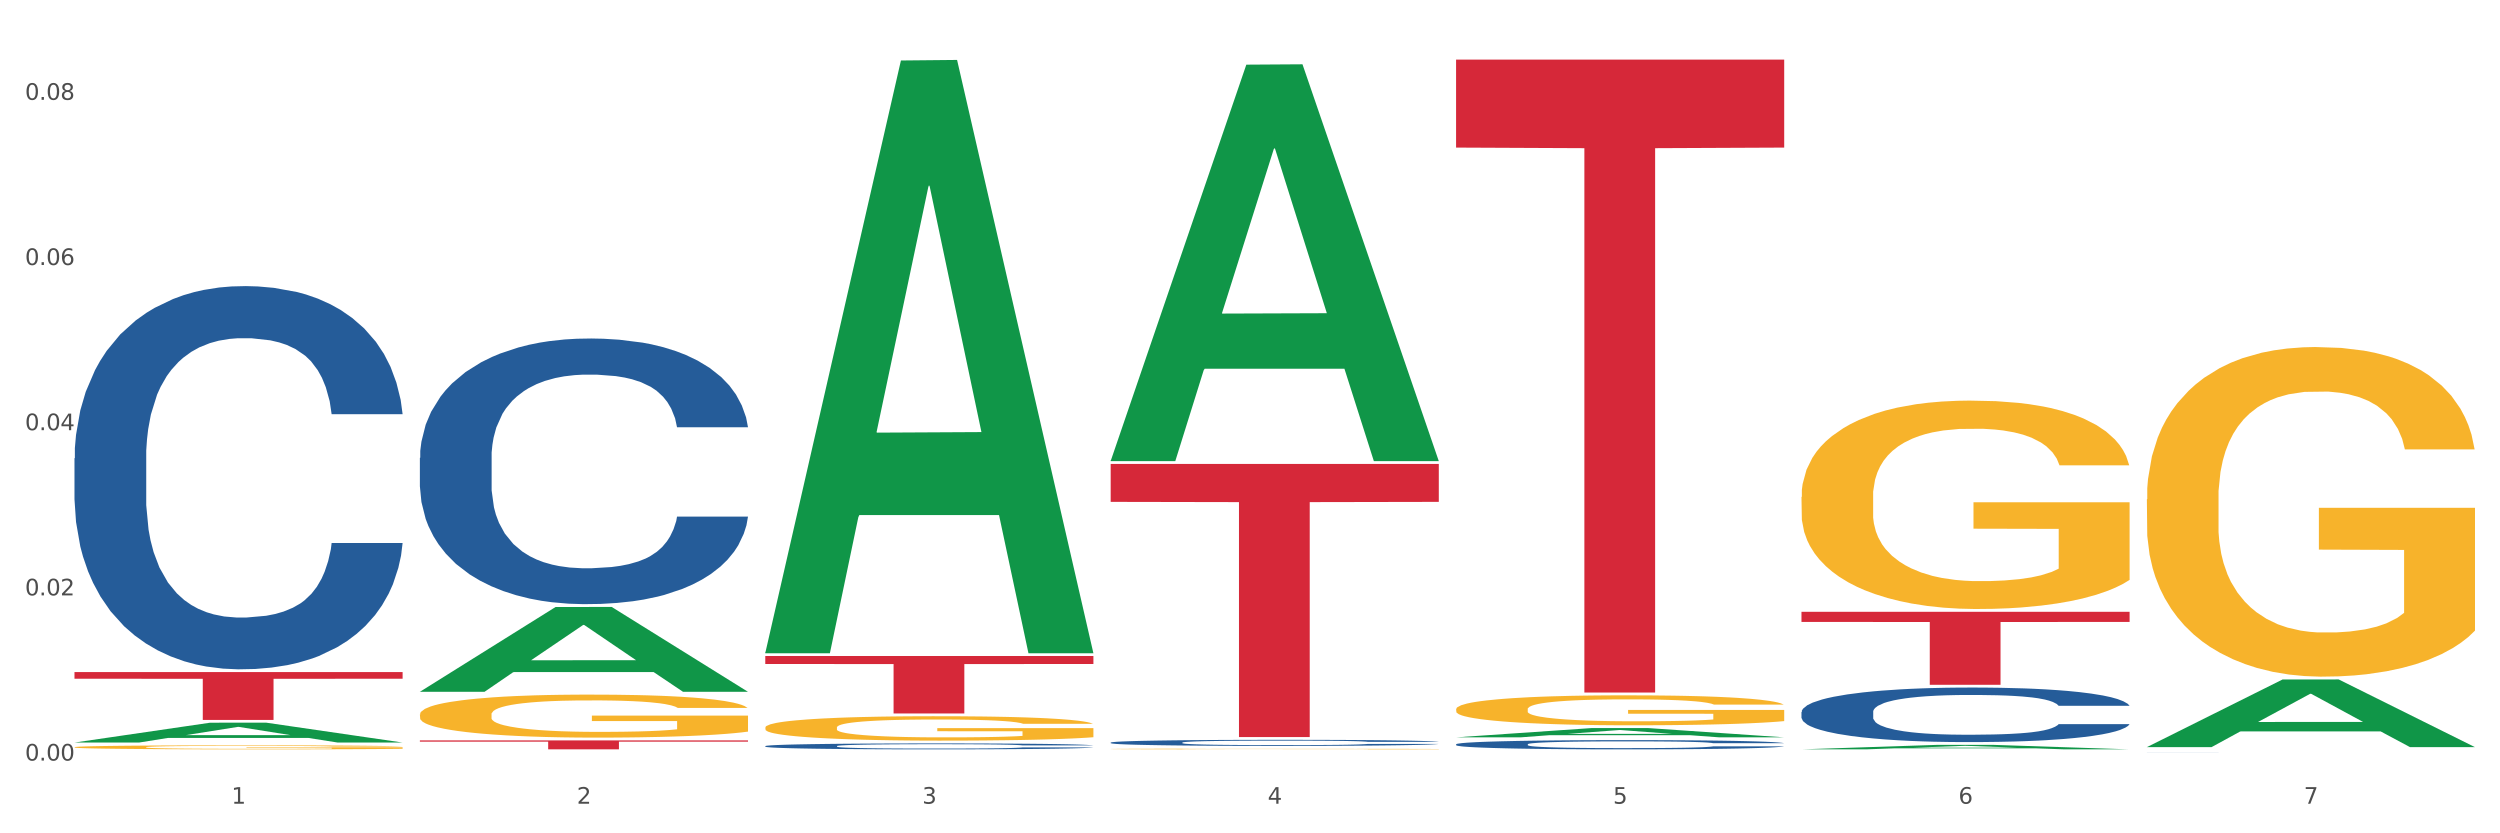 <?xml version="1.0" encoding="utf-8" standalone="no"?>
<!DOCTYPE svg PUBLIC "-//W3C//DTD SVG 1.1//EN"
  "http://www.w3.org/Graphics/SVG/1.1/DTD/svg11.dtd">
<svg xmlns:xlink="http://www.w3.org/1999/xlink" width="1080pt" height="360pt" viewBox="0 0 1080 360" xmlns="http://www.w3.org/2000/svg" version="1.1">
 <rect x="0" y="0" width="1080" height="360" fill="#333333" stroke="none"/>
 <defs>
  <style type="text/css">*{stroke-linejoin: round; stroke-linecap: butt}</style>
 </defs>
 <g id="figure_1">
  <g id="patch_1">
   <path d="M 0 360 
L 1080 360 
L 1080 0 
L 0 0 
z
" style="fill: #ffffff; stroke: #ffffff; stroke-linejoin: miter"/>
  </g>
  <g id="axes_1">
   <g id="matplotlib.axis_1">
    <g id="xtick_1">
     <g id="text_1">
      <!-- 1 -->
      <g style="fill: #4d4d4d" transform="translate(99.997 347.204) scale(0.096 -0.096)">
       <defs>
        <path id="DejaVuSans-31" d="M 794 531 
L 1825 531 
L 1825 4091 
L 703 3866 
L 703 4441 
L 1819 4666 
L 2450 4666 
L 2450 531 
L 3481 531 
L 3481 0 
L 794 0 
L 794 531 
z
" transform="scale(0.016)"/>
       </defs>
       <use xlink:href="#DejaVuSans-31"/>
      </g>
     </g>
    </g>
    <g id="xtick_2">
     <g id="text_2">
      <!-- 2 -->
      <g style="fill: #4d4d4d" transform="translate(249.209 347.204) scale(0.096 -0.096)">
       <defs>
        <path id="DejaVuSans-32" d="M 1228 531 
L 3431 531 
L 3431 0 
L 469 0 
L 469 531 
Q 828 903 1448 1529 
Q 2069 2156 2228 2338 
Q 2531 2678 2651 2914 
Q 2772 3150 2772 3378 
Q 2772 3750 2511 3984 
Q 2250 4219 1831 4219 
Q 1534 4219 1204 4116 
Q 875 4013 500 3803 
L 500 4441 
Q 881 4594 1212 4672 
Q 1544 4750 1819 4750 
Q 2544 4750 2975 4387 
Q 3406 4025 3406 3419 
Q 3406 3131 3298 2873 
Q 3191 2616 2906 2266 
Q 2828 2175 2409 1742 
Q 1991 1309 1228 531 
z
" transform="scale(0.016)"/>
       </defs>
       <use xlink:href="#DejaVuSans-32"/>
      </g>
     </g>
    </g>
    <g id="xtick_3">
     <g id="text_3">
      <!-- 3 -->
      <g style="fill: #4d4d4d" transform="translate(398.421 347.204) scale(0.096 -0.096)">
       <defs>
        <path id="DejaVuSans-33" d="M 2597 2516 
Q 3050 2419 3304 2112 
Q 3559 1806 3559 1356 
Q 3559 666 3084 287 
Q 2609 -91 1734 -91 
Q 1441 -91 1130 -33 
Q 819 25 488 141 
L 488 750 
Q 750 597 1062 519 
Q 1375 441 1716 441 
Q 2309 441 2620 675 
Q 2931 909 2931 1356 
Q 2931 1769 2642 2001 
Q 2353 2234 1838 2234 
L 1294 2234 
L 1294 2753 
L 1863 2753 
Q 2328 2753 2575 2939 
Q 2822 3125 2822 3475 
Q 2822 3834 2567 4026 
Q 2313 4219 1838 4219 
Q 1578 4219 1281 4162 
Q 984 4106 628 3988 
L 628 4550 
Q 988 4650 1302 4700 
Q 1616 4750 1894 4750 
Q 2613 4750 3031 4423 
Q 3450 4097 3450 3541 
Q 3450 3153 3228 2886 
Q 3006 2619 2597 2516 
z
" transform="scale(0.016)"/>
       </defs>
       <use xlink:href="#DejaVuSans-33"/>
      </g>
     </g>
    </g>
    <g id="xtick_4">
     <g id="text_4">
      <!-- 4 -->
      <g style="fill: #4d4d4d" transform="translate(547.634 347.204) scale(0.096 -0.096)">
       <defs>
        <path id="DejaVuSans-34" d="M 2419 4116 
L 825 1625 
L 2419 1625 
L 2419 4116 
z
M 2253 4666 
L 3047 4666 
L 3047 1625 
L 3713 1625 
L 3713 1100 
L 3047 1100 
L 3047 0 
L 2419 0 
L 2419 1100 
L 313 1100 
L 313 1709 
L 2253 4666 
z
" transform="scale(0.016)"/>
       </defs>
       <use xlink:href="#DejaVuSans-34"/>
      </g>
     </g>
    </g>
    <g id="xtick_5">
     <g id="text_5">
      <!-- 5 -->
      <g style="fill: #4d4d4d" transform="translate(696.846 347.204) scale(0.096 -0.096)">
       <defs>
        <path id="DejaVuSans-35" d="M 691 4666 
L 3169 4666 
L 3169 4134 
L 1269 4134 
L 1269 2991 
Q 1406 3038 1543 3061 
Q 1681 3084 1819 3084 
Q 2600 3084 3056 2656 
Q 3513 2228 3513 1497 
Q 3513 744 3044 326 
Q 2575 -91 1722 -91 
Q 1428 -91 1123 -41 
Q 819 9 494 109 
L 494 744 
Q 775 591 1075 516 
Q 1375 441 1709 441 
Q 2250 441 2565 725 
Q 2881 1009 2881 1497 
Q 2881 1984 2565 2268 
Q 2250 2553 1709 2553 
Q 1456 2553 1204 2497 
Q 953 2441 691 2322 
L 691 4666 
z
" transform="scale(0.016)"/>
       </defs>
       <use xlink:href="#DejaVuSans-35"/>
      </g>
     </g>
    </g>
    <g id="xtick_6">
     <g id="text_6">
      <!-- 6 -->
      <g style="fill: #4d4d4d" transform="translate(846.058 347.204) scale(0.096 -0.096)">
       <defs>
        <path id="DejaVuSans-36" d="M 2113 2584 
Q 1688 2584 1439 2293 
Q 1191 2003 1191 1497 
Q 1191 994 1439 701 
Q 1688 409 2113 409 
Q 2538 409 2786 701 
Q 3034 994 3034 1497 
Q 3034 2003 2786 2293 
Q 2538 2584 2113 2584 
z
M 3366 4563 
L 3366 3988 
Q 3128 4100 2886 4159 
Q 2644 4219 2406 4219 
Q 1781 4219 1451 3797 
Q 1122 3375 1075 2522 
Q 1259 2794 1537 2939 
Q 1816 3084 2150 3084 
Q 2853 3084 3261 2657 
Q 3669 2231 3669 1497 
Q 3669 778 3244 343 
Q 2819 -91 2113 -91 
Q 1303 -91 875 529 
Q 447 1150 447 2328 
Q 447 3434 972 4092 
Q 1497 4750 2381 4750 
Q 2619 4750 2861 4703 
Q 3103 4656 3366 4563 
z
" transform="scale(0.016)"/>
       </defs>
       <use xlink:href="#DejaVuSans-36"/>
      </g>
     </g>
    </g>
    <g id="xtick_7">
     <g id="text_7">
      <!-- 7 -->
      <g style="fill: #4d4d4d" transform="translate(995.27 347.204) scale(0.096 -0.096)">
       <defs>
        <path id="DejaVuSans-37" d="M 525 4666 
L 3525 4666 
L 3525 4397 
L 1831 0 
L 1172 0 
L 2766 4134 
L 525 4134 
L 525 4666 
z
" transform="scale(0.016)"/>
       </defs>
       <use xlink:href="#DejaVuSans-37"/>
      </g>
     </g>
    </g>
    <g id="xtick_8"/>
    <g id="xtick_9"/>
    <g id="xtick_10"/>
    <g id="xtick_11"/>
    <g id="xtick_12"/>
    <g id="xtick_13"/>
   </g>
   <g id="matplotlib.axis_2">
    <g id="ytick_1">
     <g id="text_8">
      <!-- 0.00 -->
      <g style="fill: #4d4d4d" transform="translate(10.8 328.567) scale(0.096 -0.096)">
       <defs>
        <path id="DejaVuSans-30" d="M 2034 4250 
Q 1547 4250 1301 3770 
Q 1056 3291 1056 2328 
Q 1056 1369 1301 889 
Q 1547 409 2034 409 
Q 2525 409 2770 889 
Q 3016 1369 3016 2328 
Q 3016 3291 2770 3770 
Q 2525 4250 2034 4250 
z
M 2034 4750 
Q 2819 4750 3233 4129 
Q 3647 3509 3647 2328 
Q 3647 1150 3233 529 
Q 2819 -91 2034 -91 
Q 1250 -91 836 529 
Q 422 1150 422 2328 
Q 422 3509 836 4129 
Q 1250 4750 2034 4750 
z
" transform="scale(0.016)"/>
        <path id="DejaVuSans-2e" d="M 684 794 
L 1344 794 
L 1344 0 
L 684 0 
L 684 794 
z
" transform="scale(0.016)"/>
       </defs>
       <use xlink:href="#DejaVuSans-30"/>
       <use xlink:href="#DejaVuSans-2e" transform="translate(63.623 0)"/>
       <use xlink:href="#DejaVuSans-30" transform="translate(95.41 0)"/>
       <use xlink:href="#DejaVuSans-30" transform="translate(159.033 0)"/>
      </g>
     </g>
    </g>
    <g id="ytick_2">
     <g id="text_9">
      <!-- 0.02 -->
      <g style="fill: #4d4d4d" transform="translate(10.8 257.206) scale(0.096 -0.096)">
       <use xlink:href="#DejaVuSans-30"/>
       <use xlink:href="#DejaVuSans-2e" transform="translate(63.623 0)"/>
       <use xlink:href="#DejaVuSans-30" transform="translate(95.41 0)"/>
       <use xlink:href="#DejaVuSans-32" transform="translate(159.033 0)"/>
      </g>
     </g>
    </g>
    <g id="ytick_3">
     <g id="text_10">
      <!-- 0.04 -->
      <g style="fill: #4d4d4d" transform="translate(10.8 185.845) scale(0.096 -0.096)">
       <use xlink:href="#DejaVuSans-30"/>
       <use xlink:href="#DejaVuSans-2e" transform="translate(63.623 0)"/>
       <use xlink:href="#DejaVuSans-30" transform="translate(95.41 0)"/>
       <use xlink:href="#DejaVuSans-34" transform="translate(159.033 0)"/>
      </g>
     </g>
    </g>
    <g id="ytick_4">
     <g id="text_11">
      <!-- 0.06 -->
      <g style="fill: #4d4d4d" transform="translate(10.8 114.484) scale(0.096 -0.096)">
       <use xlink:href="#DejaVuSans-30"/>
       <use xlink:href="#DejaVuSans-2e" transform="translate(63.623 0)"/>
       <use xlink:href="#DejaVuSans-30" transform="translate(95.41 0)"/>
       <use xlink:href="#DejaVuSans-36" transform="translate(159.033 0)"/>
      </g>
     </g>
    </g>
    <g id="ytick_5">
     <g id="text_12">
      <!-- 0.08 -->
      <g style="fill: #4d4d4d" transform="translate(10.8 43.123) scale(0.096 -0.096)">
       <defs>
        <path id="DejaVuSans-38" d="M 2034 2216 
Q 1584 2216 1326 1975 
Q 1069 1734 1069 1313 
Q 1069 891 1326 650 
Q 1584 409 2034 409 
Q 2484 409 2743 651 
Q 3003 894 3003 1313 
Q 3003 1734 2745 1975 
Q 2488 2216 2034 2216 
z
M 1403 2484 
Q 997 2584 770 2862 
Q 544 3141 544 3541 
Q 544 4100 942 4425 
Q 1341 4750 2034 4750 
Q 2731 4750 3128 4425 
Q 3525 4100 3525 3541 
Q 3525 3141 3298 2862 
Q 3072 2584 2669 2484 
Q 3125 2378 3379 2068 
Q 3634 1759 3634 1313 
Q 3634 634 3220 271 
Q 2806 -91 2034 -91 
Q 1263 -91 848 271 
Q 434 634 434 1313 
Q 434 1759 690 2068 
Q 947 2378 1403 2484 
z
M 1172 3481 
Q 1172 3119 1398 2916 
Q 1625 2713 2034 2713 
Q 2441 2713 2670 2916 
Q 2900 3119 2900 3481 
Q 2900 3844 2670 4047 
Q 2441 4250 2034 4250 
Q 1625 4250 1398 4047 
Q 1172 3844 1172 3481 
z
" transform="scale(0.016)"/>
       </defs>
       <use xlink:href="#DejaVuSans-30"/>
       <use xlink:href="#DejaVuSans-2e" transform="translate(63.623 0)"/>
       <use xlink:href="#DejaVuSans-30" transform="translate(95.41 0)"/>
       <use xlink:href="#DejaVuSans-38" transform="translate(159.033 0)"/>
      </g>
     </g>
    </g>
    <g id="ytick_6"/>
    <g id="ytick_7"/>
    <g id="ytick_8"/>
    <g id="ytick_9"/>
   </g>
   <g id="PolyCollection_1">
    <path d="M 32.175 320.765 
L 32.321 320.757 
L 90.775 312.208 
L 115.034 312.2 
L 173.927 320.781 
L 145.869 320.781 
L 133.155 318.783 
L 72.801 318.783 
L 72.362 318.815 
L 60.087 320.781 
L 32.175 320.781 
L 32.175 320.765 
L 80.4 317.59 
L 125.556 317.582 
L 103.197 314.029 
L 102.905 314.013 
L 102.612 314.037 
L 80.254 317.582 
L 80.4 317.59 
L 32.175 320.765 
z
" clip-path="url(#pc8ba997119)" style="fill: #109648"/>
    <path d="M 479.812 323.565 
L 479.979 323.565 
L 479.979 323.555 
L 480.314 323.547 
L 481.987 323.527 
L 484.498 323.51 
L 486.339 323.501 
L 488.18 323.494 
L 490.355 323.487 
L 493.033 323.479 
L 497.886 323.468 
L 500.899 323.463 
L 504.581 323.457 
L 511.275 323.448 
L 516.128 323.443 
L 521.149 323.439 
L 529.349 323.434 
L 534.705 323.432 
L 540.395 323.431 
L 547.257 323.43 
L 552.445 323.429 
L 563.825 323.43 
L 573.532 323.433 
L 578.218 323.434 
L 584.243 323.438 
L 587.422 323.44 
L 592.61 323.444 
L 597.966 323.45 
L 601.648 323.455 
L 607.171 323.464 
L 611.355 323.473 
L 615.204 323.484 
L 617.212 323.492 
L 618.718 323.499 
L 620.057 323.507 
L 621.396 323.521 
L 591.272 323.521 
L 590.1 323.511 
L 588.259 323.502 
L 585.581 323.494 
L 583.238 323.488 
L 579.222 323.482 
L 575.54 323.477 
L 571.691 323.474 
L 567.005 323.472 
L 563.323 323.47 
L 558.135 323.469 
L 547.926 323.469 
L 541.064 323.472 
L 536.378 323.474 
L 533.366 323.477 
L 530.688 323.479 
L 527.676 323.483 
L 524.161 323.489 
L 521.651 323.494 
L 519.141 323.5 
L 517.132 323.507 
L 515.291 323.514 
L 513.785 323.522 
L 512.614 323.531 
L 511.61 323.541 
L 510.773 323.558 
L 510.773 323.594 
L 511.108 323.603 
L 511.944 323.614 
L 512.948 323.622 
L 514.622 323.632 
L 516.128 323.639 
L 518.973 323.648 
L 522.153 323.657 
L 524.663 323.662 
L 527.174 323.666 
L 531.525 323.672 
L 536.378 323.677 
L 540.562 323.68 
L 546.253 323.682 
L 550.102 323.683 
L 553.449 323.684 
L 561.649 323.684 
L 567.507 323.683 
L 574.034 323.681 
L 579.055 323.679 
L 583.238 323.676 
L 587.924 323.671 
L 590.937 323.666 
L 590.937 323.61 
L 554.118 323.61 
L 554.118 323.573 
L 621.563 323.573 
L 621.563 323.682 
L 618.718 323.688 
L 615.538 323.693 
L 612.191 323.698 
L 607.171 323.703 
L 601.146 323.709 
L 595.79 323.712 
L 590.1 323.716 
L 583.406 323.719 
L 574.703 323.721 
L 569.348 323.722 
L 562.654 323.723 
L 554.788 323.723 
L 547.926 323.723 
L 541.232 323.722 
L 534.203 323.719 
L 527.341 323.716 
L 522.153 323.712 
L 516.965 323.708 
L 511.442 323.702 
L 507.091 323.697 
L 503.744 323.692 
L 500.062 323.686 
L 496.045 323.678 
L 493.033 323.67 
L 490.355 323.663 
L 487.51 323.653 
L 485.502 323.645 
L 483.494 323.635 
L 482.322 323.627 
L 480.983 323.615 
L 479.979 323.598 
L 479.812 323.565 
z
" clip-path="url(#pc8ba997119)" style="fill: #f7b32b"/>
    <path d="M 629.024 306.363 
L 629.191 306.351 
L 629.191 305.925 
L 629.526 305.559 
L 631.2 304.673 
L 633.71 303.94 
L 635.551 303.55 
L 637.392 303.231 
L 639.567 302.911 
L 642.245 302.58 
L 647.099 302.096 
L 650.111 301.848 
L 653.793 301.588 
L 660.487 301.209 
L 665.34 300.997 
L 670.361 300.819 
L 678.562 300.607 
L 683.917 300.512 
L 689.607 300.441 
L 696.469 300.394 
L 701.657 300.382 
L 713.037 300.417 
L 722.744 300.524 
L 727.43 300.607 
L 733.455 300.748 
L 736.635 300.843 
L 741.823 301.032 
L 747.178 301.28 
L 750.86 301.493 
L 756.383 301.895 
L 760.567 302.297 
L 764.416 302.793 
L 766.424 303.136 
L 767.93 303.455 
L 769.269 303.822 
L 770.608 304.401 
L 740.484 304.401 
L 739.312 303.987 
L 737.471 303.597 
L 734.794 303.219 
L 732.451 302.982 
L 728.434 302.687 
L 724.752 302.498 
L 720.903 302.356 
L 716.217 302.238 
L 712.535 302.179 
L 707.347 302.131 
L 697.138 302.143 
L 690.277 302.238 
L 685.591 302.356 
L 682.578 302.462 
L 679.901 302.58 
L 676.888 302.746 
L 673.374 302.994 
L 670.863 303.219 
L 668.353 303.502 
L 666.345 303.786 
L 664.504 304.117 
L 662.997 304.472 
L 661.826 304.838 
L 660.822 305.287 
L 659.985 306.032 
L 659.985 307.651 
L 660.32 308.017 
L 661.157 308.502 
L 662.161 308.869 
L 663.834 309.306 
L 665.34 309.601 
L 668.186 310.027 
L 671.365 310.381 
L 673.876 310.606 
L 676.386 310.795 
L 680.737 311.055 
L 685.591 311.268 
L 689.775 311.398 
L 695.465 311.516 
L 699.314 311.563 
L 702.661 311.587 
L 710.862 311.587 
L 716.719 311.552 
L 723.246 311.469 
L 728.267 311.362 
L 732.451 311.232 
L 737.137 311.02 
L 740.149 310.819 
L 740.149 308.348 
L 703.331 308.337 
L 703.331 306.694 
L 770.776 306.694 
L 770.776 311.516 
L 767.93 311.764 
L 764.751 311.989 
L 761.404 312.19 
L 756.383 312.438 
L 750.358 312.674 
L 745.003 312.84 
L 739.312 312.982 
L 732.618 313.112 
L 723.915 313.23 
L 718.56 313.277 
L 711.866 313.313 
L 704 313.325 
L 697.138 313.301 
L 690.444 313.242 
L 683.415 313.135 
L 676.553 312.982 
L 671.365 312.828 
L 666.177 312.639 
L 660.654 312.391 
L 656.303 312.154 
L 652.956 311.942 
L 649.274 311.67 
L 645.258 311.315 
L 642.245 310.996 
L 639.567 310.665 
L 636.722 310.24 
L 634.714 309.873 
L 632.706 309.412 
L 631.534 309.069 
L 630.195 308.538 
L 629.191 307.793 
L 629.024 306.363 
z
" clip-path="url(#pc8ba997119)" style="fill: #f7b32b"/>
    <path d="M 778.236 264.291 
L 919.988 264.291 
L 919.988 268.673 
L 864.228 268.703 
L 864.228 295.824 
L 833.66 295.824 
L 833.66 268.703 
L 778.236 268.673 
L 778.236 264.321 
L 778.236 264.291 
z
" clip-path="url(#pc8ba997119)" style="fill: #d62839"/>
    <path d="M 629.024 25.759 
L 770.776 25.759 
L 770.776 63.757 
L 715.015 64.013 
L 715.015 299.185 
L 684.448 299.185 
L 684.448 64.013 
L 629.024 63.757 
L 629.024 26.016 
L 629.024 25.759 
z
" clip-path="url(#pc8ba997119)" style="fill: #d62839"/>
    <path d="M 479.812 200.408 
L 621.563 200.408 
L 621.563 216.806 
L 565.803 216.916 
L 565.803 318.403 
L 535.236 318.403 
L 535.236 216.916 
L 479.812 216.806 
L 479.812 200.519 
L 479.812 200.408 
z
" clip-path="url(#pc8ba997119)" style="fill: #d62839"/>
    <path d="M 330.599 283.402 
L 472.351 283.402 
L 472.351 286.85 
L 416.591 286.873 
L 416.591 308.214 
L 386.024 308.214 
L 386.024 286.873 
L 330.599 286.85 
L 330.599 283.425 
L 330.599 283.402 
z
" clip-path="url(#pc8ba997119)" style="fill: #d62839"/>
    <path d="M 181.387 319.849 
L 323.139 319.849 
L 323.139 320.387 
L 267.379 320.391 
L 267.379 323.723 
L 236.811 323.723 
L 236.811 320.391 
L 181.387 320.387 
L 181.387 319.852 
L 181.387 319.849 
z
" clip-path="url(#pc8ba997119)" style="fill: #d62839"/>
    <path d="M 32.175 290.347 
L 173.927 290.347 
L 173.927 293.217 
L 118.167 293.237 
L 118.167 311.003 
L 87.599 311.003 
L 87.599 293.237 
L 32.175 293.217 
L 32.175 290.366 
L 32.175 290.347 
z
" clip-path="url(#pc8ba997119)" style="fill: #d62839"/>
    <path d="M 927.448 215.718 
L 927.616 215.588 
L 927.616 210.906 
L 927.95 206.875 
L 929.624 197.121 
L 932.134 189.058 
L 933.975 184.766 
L 935.816 181.255 
L 937.992 177.744 
L 940.67 174.102 
L 945.523 168.77 
L 948.535 166.039 
L 952.217 163.178 
L 958.912 159.017 
L 963.765 156.676 
L 968.786 154.725 
L 976.986 152.384 
L 982.342 151.344 
L 988.032 150.563 
L 994.893 150.043 
L 1000.081 149.913 
L 1011.462 150.303 
L 1021.168 151.474 
L 1025.854 152.384 
L 1031.879 153.945 
L 1035.059 154.985 
L 1040.247 157.066 
L 1045.603 159.797 
L 1049.284 162.138 
L 1054.807 166.56 
L 1058.991 170.981 
L 1062.84 176.443 
L 1064.849 180.215 
L 1066.355 183.726 
L 1067.694 187.758 
L 1069.033 194.13 
L 1038.908 194.13 
L 1037.737 189.578 
L 1035.896 185.287 
L 1033.218 181.125 
L 1030.875 178.524 
L 1026.859 175.273 
L 1023.177 173.192 
L 1019.328 171.631 
L 1014.642 170.331 
L 1010.96 169.681 
L 1005.772 169.161 
L 995.563 169.291 
L 988.701 170.331 
L 984.015 171.631 
L 981.003 172.802 
L 978.325 174.102 
L 975.313 175.923 
L 971.798 178.654 
L 969.288 181.125 
L 966.777 184.246 
L 964.769 187.367 
L 962.928 191.009 
L 961.422 194.91 
L 960.25 198.942 
L 959.246 203.884 
L 958.409 212.077 
L 958.409 229.894 
L 958.744 233.925 
L 959.581 239.257 
L 960.585 243.289 
L 962.259 248.101 
L 963.765 251.352 
L 966.61 256.034 
L 969.79 259.935 
L 972.3 262.406 
L 974.81 264.487 
L 979.162 267.348 
L 984.015 269.689 
L 988.199 271.119 
L 993.889 272.42 
L 997.738 272.94 
L 1001.086 273.2 
L 1009.286 273.2 
L 1015.144 272.81 
L 1021.671 271.9 
L 1026.691 270.729 
L 1030.875 269.299 
L 1035.561 266.958 
L 1038.574 264.747 
L 1038.574 237.567 
L 1001.755 237.437 
L 1001.755 219.36 
L 1069.2 219.36 
L 1069.2 272.42 
L 1066.355 275.151 
L 1063.175 277.622 
L 1059.828 279.833 
L 1054.807 282.564 
L 1048.782 285.165 
L 1043.427 286.985 
L 1037.737 288.546 
L 1031.043 289.977 
L 1022.34 291.277 
L 1016.985 291.797 
L 1010.29 292.187 
L 1002.424 292.317 
L 995.563 292.057 
L 988.869 291.407 
L 981.839 290.237 
L 974.978 288.546 
L 969.79 286.855 
L 964.602 284.775 
L 959.079 282.044 
L 954.728 279.443 
L 951.38 277.102 
L 947.699 274.111 
L 943.682 270.209 
L 940.67 266.698 
L 937.992 263.056 
L 935.147 258.375 
L 933.139 254.343 
L 931.13 249.271 
L 929.959 245.5 
L 928.62 239.647 
L 927.616 231.454 
L 927.448 215.718 
z
" clip-path="url(#pc8ba997119)" style="fill: #f7b32b"/>
    <path d="M 32.175 322.784 
L 32.342 322.783 
L 32.342 322.725 
L 32.677 322.676 
L 34.351 322.556 
L 36.861 322.458 
L 38.702 322.405 
L 40.543 322.362 
L 42.719 322.319 
L 45.396 322.274 
L 50.25 322.209 
L 53.262 322.175 
L 56.944 322.14 
L 63.638 322.089 
L 68.492 322.061 
L 73.512 322.037 
L 81.713 322.008 
L 87.068 321.995 
L 92.758 321.986 
L 99.62 321.979 
L 104.808 321.978 
L 116.188 321.983 
L 125.895 321.997 
L 130.581 322.008 
L 136.606 322.027 
L 139.786 322.04 
L 144.974 322.065 
L 150.329 322.099 
L 154.011 322.128 
L 159.534 322.182 
L 163.718 322.236 
L 167.567 322.303 
L 169.575 322.349 
L 171.082 322.392 
L 172.42 322.442 
L 173.759 322.52 
L 143.635 322.52 
L 142.463 322.464 
L 140.623 322.411 
L 137.945 322.36 
L 135.602 322.328 
L 131.585 322.289 
L 127.903 322.263 
L 124.054 322.244 
L 119.368 322.228 
L 115.686 322.22 
L 110.498 322.214 
L 100.289 322.215 
L 93.428 322.228 
L 88.742 322.244 
L 85.729 322.258 
L 83.052 322.274 
L 80.039 322.297 
L 76.525 322.33 
L 74.014 322.36 
L 71.504 322.399 
L 69.496 322.437 
L 67.655 322.481 
L 66.149 322.529 
L 64.977 322.579 
L 63.973 322.639 
L 63.136 322.74 
L 63.136 322.958 
L 63.471 323.008 
L 64.308 323.073 
L 65.312 323.122 
L 66.985 323.181 
L 68.492 323.221 
L 71.337 323.279 
L 74.516 323.326 
L 77.027 323.357 
L 79.537 323.382 
L 83.888 323.417 
L 88.742 323.446 
L 92.926 323.464 
L 98.616 323.479 
L 102.465 323.486 
L 105.812 323.489 
L 114.013 323.489 
L 119.87 323.484 
L 126.397 323.473 
L 131.418 323.459 
L 135.602 323.441 
L 140.288 323.413 
L 143.3 323.385 
L 143.3 323.052 
L 106.482 323.051 
L 106.482 322.829 
L 173.927 322.829 
L 173.927 323.479 
L 171.082 323.513 
L 167.902 323.543 
L 164.555 323.57 
L 159.534 323.604 
L 153.509 323.636 
L 148.154 323.658 
L 142.463 323.677 
L 135.769 323.695 
L 127.067 323.711 
L 121.711 323.717 
L 115.017 323.722 
L 107.151 323.723 
L 100.289 323.72 
L 93.595 323.712 
L 86.566 323.698 
L 79.704 323.677 
L 74.516 323.656 
L 69.328 323.631 
L 63.806 323.597 
L 59.454 323.566 
L 56.107 323.537 
L 52.425 323.5 
L 48.409 323.452 
L 45.396 323.409 
L 42.719 323.365 
L 39.873 323.307 
L 37.865 323.258 
L 35.857 323.196 
L 34.685 323.149 
L 33.347 323.078 
L 32.342 322.977 
L 32.175 322.784 
z
" clip-path="url(#pc8ba997119)" style="fill: #f7b32b"/>
    <path d="M 32.175 197.979 
L 32.343 197.828 
L 32.343 193.595 
L 32.845 187.849 
L 34.688 177.266 
L 37.034 169.252 
L 41.055 159.878 
L 43.234 155.947 
L 46.082 151.562 
L 51.947 144.456 
L 58.649 138.408 
L 63.34 135.082 
L 66.859 132.965 
L 74.734 129.185 
L 79.258 127.522 
L 83.95 126.162 
L 87.971 125.254 
L 94.673 124.196 
L 100.035 123.742 
L 106.234 123.591 
L 111.429 123.742 
L 118.298 124.347 
L 128.352 126.162 
L 132.205 127.22 
L 137.4 129.034 
L 142.761 131.453 
L 147.118 133.873 
L 152.144 137.35 
L 157.339 141.886 
L 162.365 147.631 
L 165.884 152.923 
L 168.732 158.517 
L 171.246 165.321 
L 173.089 172.73 
L 173.927 178.929 
L 143.264 178.929 
L 142.426 173.335 
L 140.751 167.287 
L 139.075 163.204 
L 137.232 159.878 
L 134.384 156.098 
L 131.87 153.679 
L 127.681 150.806 
L 123.828 148.992 
L 120.644 147.934 
L 116.79 147.027 
L 108.58 146.119 
L 102.716 146.119 
L 99.029 146.422 
L 94.505 147.178 
L 90.652 148.236 
L 86.128 150.05 
L 82.609 152.016 
L 79.09 154.586 
L 77.08 156.401 
L 74.064 159.727 
L 72.053 162.448 
L 69.372 167.135 
L 67.864 170.462 
L 65.183 179.08 
L 64.01 185.43 
L 63.508 189.815 
L 63.173 194.653 
L 63.173 218.24 
L 64.178 228.823 
L 65.016 233.359 
L 66.356 238.5 
L 68.87 245.152 
L 72.556 251.654 
L 76.41 256.341 
L 79.593 259.213 
L 82.609 261.33 
L 85.625 262.993 
L 89.311 264.505 
L 92.327 265.412 
L 96.851 266.32 
L 102.213 266.773 
L 106.402 266.773 
L 114.947 266.017 
L 118.801 265.261 
L 122.487 264.203 
L 126.509 262.54 
L 129.692 260.725 
L 131.535 259.365 
L 134.551 256.492 
L 136.897 253.468 
L 138.908 249.991 
L 140.248 246.967 
L 141.756 242.431 
L 142.929 237.29 
L 143.264 234.569 
L 173.927 234.569 
L 173.256 240.012 
L 172.084 245.303 
L 169.738 252.41 
L 167.895 256.492 
L 165.046 261.481 
L 162.03 265.715 
L 157.841 270.402 
L 153.988 273.879 
L 149.966 276.903 
L 145.61 279.625 
L 137.735 283.405 
L 134.886 284.463 
L 128.854 286.277 
L 124.163 287.336 
L 117.293 288.394 
L 110.256 288.999 
L 102.883 289.15 
L 96.349 288.848 
L 89.144 287.941 
L 84.62 287.033 
L 79.593 285.673 
L 73.729 283.556 
L 68.199 280.986 
L 63.005 277.962 
L 58.146 274.484 
L 53.622 270.553 
L 47.758 264.052 
L 43.401 257.701 
L 40.218 251.805 
L 38.039 246.815 
L 35.861 240.465 
L 34.688 236.081 
L 32.845 225.497 
L 32.175 215.669 
L 32.175 197.979 
z
" clip-path="url(#pc8ba997119)" style="fill: #255c99"/>
    <path d="M 181.387 197.797 
L 181.555 197.692 
L 181.555 194.757 
L 182.057 190.774 
L 183.901 183.438 
L 186.246 177.883 
L 190.268 171.384 
L 192.446 168.659 
L 195.294 165.62 
L 201.159 160.693 
L 207.861 156.501 
L 212.552 154.195 
L 216.071 152.728 
L 223.946 150.107 
L 228.47 148.955 
L 233.162 148.011 
L 237.183 147.382 
L 243.885 146.649 
L 249.247 146.334 
L 255.447 146.229 
L 260.641 146.334 
L 267.511 146.753 
L 277.564 148.011 
L 281.418 148.745 
L 286.612 150.003 
L 291.974 151.68 
L 296.33 153.357 
L 301.357 155.767 
L 306.551 158.912 
L 311.578 162.894 
L 315.096 166.563 
L 317.945 170.441 
L 320.458 175.157 
L 322.301 180.293 
L 323.139 184.591 
L 292.476 184.591 
L 291.638 180.713 
L 289.963 176.52 
L 288.287 173.69 
L 286.444 171.384 
L 283.596 168.764 
L 281.083 167.087 
L 276.894 165.096 
L 273.04 163.838 
L 269.856 163.104 
L 266.003 162.475 
L 257.792 161.846 
L 251.928 161.846 
L 248.242 162.056 
L 243.718 162.58 
L 239.864 163.314 
L 235.34 164.571 
L 231.821 165.934 
L 228.303 167.716 
L 226.292 168.974 
L 223.276 171.279 
L 221.265 173.166 
L 218.584 176.415 
L 217.076 178.721 
L 214.396 184.695 
L 213.223 189.097 
L 212.72 192.137 
L 212.385 195.491 
L 212.385 211.842 
L 213.39 219.178 
L 214.228 222.323 
L 215.568 225.886 
L 218.082 230.498 
L 221.768 235.005 
L 225.622 238.254 
L 228.805 240.246 
L 231.821 241.713 
L 234.837 242.866 
L 238.524 243.914 
L 241.54 244.543 
L 246.064 245.172 
L 251.425 245.486 
L 255.614 245.486 
L 264.159 244.962 
L 268.013 244.438 
L 271.699 243.704 
L 275.721 242.552 
L 278.904 241.294 
L 280.747 240.35 
L 283.763 238.359 
L 286.109 236.263 
L 288.12 233.852 
L 289.46 231.756 
L 290.968 228.612 
L 292.141 225.048 
L 292.476 223.161 
L 323.139 223.161 
L 322.469 226.935 
L 321.296 230.603 
L 318.95 235.529 
L 317.107 238.359 
L 314.258 241.818 
L 311.242 244.753 
L 307.054 248.002 
L 303.2 250.412 
L 299.178 252.509 
L 294.822 254.395 
L 286.947 257.016 
L 284.099 257.749 
L 278.067 259.007 
L 273.375 259.741 
L 266.505 260.474 
L 259.468 260.894 
L 252.095 260.998 
L 245.561 260.789 
L 238.356 260.16 
L 233.832 259.531 
L 228.805 258.588 
L 222.941 257.12 
L 217.412 255.339 
L 212.217 253.242 
L 207.358 250.832 
L 202.834 248.107 
L 196.97 243.6 
L 192.613 239.198 
L 189.43 235.11 
L 187.252 231.651 
L 185.073 227.249 
L 183.901 224.209 
L 182.057 216.873 
L 181.387 210.06 
L 181.387 197.797 
z
" clip-path="url(#pc8ba997119)" style="fill: #255c99"/>
    <path d="M 330.599 322.307 
L 330.767 322.305 
L 330.767 322.239 
L 331.27 322.15 
L 333.113 321.985 
L 335.459 321.861 
L 339.48 321.715 
L 341.658 321.654 
L 344.507 321.586 
L 350.371 321.476 
L 357.073 321.382 
L 361.765 321.33 
L 365.283 321.297 
L 373.158 321.238 
L 377.682 321.213 
L 382.374 321.191 
L 386.395 321.177 
L 393.098 321.161 
L 398.459 321.154 
L 404.659 321.152 
L 409.853 321.154 
L 416.723 321.163 
L 426.776 321.191 
L 430.63 321.208 
L 435.824 321.236 
L 441.186 321.274 
L 445.542 321.311 
L 450.569 321.365 
L 455.763 321.436 
L 460.79 321.525 
L 464.308 321.607 
L 467.157 321.694 
L 469.67 321.8 
L 471.513 321.915 
L 472.351 322.011 
L 441.688 322.011 
L 440.851 321.924 
L 439.175 321.83 
L 437.5 321.767 
L 435.657 321.715 
L 432.808 321.657 
L 430.295 321.619 
L 426.106 321.574 
L 422.252 321.546 
L 419.069 321.53 
L 415.215 321.516 
L 407.005 321.501 
L 401.14 321.501 
L 397.454 321.506 
L 392.93 321.518 
L 389.076 321.534 
L 384.552 321.563 
L 381.034 321.593 
L 377.515 321.633 
L 375.504 321.661 
L 372.488 321.713 
L 370.478 321.755 
L 367.797 321.828 
L 366.289 321.88 
L 363.608 322.014 
L 362.435 322.112 
L 361.932 322.18 
L 361.597 322.255 
L 361.597 322.622 
L 362.602 322.786 
L 363.44 322.857 
L 364.781 322.937 
L 367.294 323.04 
L 370.98 323.141 
L 374.834 323.214 
L 378.018 323.258 
L 381.034 323.291 
L 384.05 323.317 
L 387.736 323.341 
L 390.752 323.355 
L 395.276 323.369 
L 400.637 323.376 
L 404.826 323.376 
L 413.372 323.364 
L 417.225 323.352 
L 420.912 323.336 
L 424.933 323.31 
L 428.117 323.282 
L 429.96 323.261 
L 432.976 323.216 
L 435.321 323.169 
L 437.332 323.115 
L 438.673 323.068 
L 440.18 322.998 
L 441.353 322.918 
L 441.688 322.876 
L 472.351 322.876 
L 471.681 322.96 
L 470.508 323.042 
L 468.162 323.153 
L 466.319 323.216 
L 463.471 323.294 
L 460.455 323.359 
L 456.266 323.432 
L 452.412 323.486 
L 448.391 323.533 
L 444.034 323.575 
L 436.159 323.634 
L 433.311 323.651 
L 427.279 323.679 
L 422.587 323.695 
L 415.717 323.712 
L 408.68 323.721 
L 401.308 323.723 
L 394.773 323.719 
L 387.568 323.705 
L 383.044 323.691 
L 378.018 323.669 
L 372.153 323.636 
L 366.624 323.597 
L 361.43 323.55 
L 356.571 323.496 
L 352.047 323.435 
L 346.182 323.334 
L 341.826 323.235 
L 338.642 323.143 
L 336.464 323.066 
L 334.286 322.967 
L 333.113 322.899 
L 331.27 322.735 
L 330.599 322.582 
L 330.599 322.307 
z
" clip-path="url(#pc8ba997119)" style="fill: #255c99"/>
    <path d="M 479.812 320.783 
L 479.979 320.78 
L 479.979 320.713 
L 480.482 320.622 
L 482.325 320.453 
L 484.671 320.326 
L 488.692 320.177 
L 490.87 320.114 
L 493.719 320.045 
L 499.583 319.932 
L 506.285 319.835 
L 510.977 319.783 
L 514.496 319.749 
L 522.371 319.689 
L 526.895 319.662 
L 531.586 319.641 
L 535.608 319.626 
L 542.31 319.609 
L 547.672 319.602 
L 553.871 319.6 
L 559.065 319.602 
L 565.935 319.612 
L 575.988 319.641 
L 579.842 319.657 
L 585.036 319.686 
L 590.398 319.725 
L 594.754 319.763 
L 599.781 319.819 
L 604.975 319.891 
L 610.002 319.982 
L 613.521 320.066 
L 616.369 320.155 
L 618.882 320.263 
L 620.726 320.381 
L 621.563 320.48 
L 590.901 320.48 
L 590.063 320.391 
L 588.387 320.295 
L 586.712 320.23 
L 584.869 320.177 
L 582.02 320.117 
L 579.507 320.078 
L 575.318 320.033 
L 571.464 320.004 
L 568.281 319.987 
L 564.427 319.972 
L 556.217 319.958 
L 550.352 319.958 
L 546.666 319.963 
L 542.142 319.975 
L 538.288 319.992 
L 533.764 320.021 
L 530.246 320.052 
L 526.727 320.093 
L 524.716 320.122 
L 521.7 320.174 
L 519.69 320.218 
L 517.009 320.292 
L 515.501 320.345 
L 512.82 320.482 
L 511.647 320.583 
L 511.144 320.653 
L 510.809 320.73 
L 510.809 321.105 
L 511.815 321.273 
L 512.652 321.345 
L 513.993 321.427 
L 516.506 321.533 
L 520.192 321.636 
L 524.046 321.711 
L 527.23 321.757 
L 530.246 321.79 
L 533.262 321.817 
L 536.948 321.841 
L 539.964 321.855 
L 544.488 321.87 
L 549.85 321.877 
L 554.039 321.877 
L 562.584 321.865 
L 566.438 321.853 
L 570.124 321.836 
L 574.145 321.81 
L 577.329 321.781 
L 579.172 321.759 
L 582.188 321.713 
L 584.534 321.665 
L 586.544 321.61 
L 587.885 321.562 
L 589.393 321.49 
L 590.566 321.408 
L 590.901 321.365 
L 621.563 321.365 
L 620.893 321.451 
L 619.72 321.535 
L 617.374 321.648 
L 615.531 321.713 
L 612.683 321.793 
L 609.667 321.86 
L 605.478 321.935 
L 601.624 321.99 
L 597.603 322.038 
L 593.246 322.081 
L 585.371 322.141 
L 582.523 322.158 
L 576.491 322.187 
L 571.799 322.204 
L 564.93 322.221 
L 557.892 322.23 
L 550.52 322.233 
L 543.985 322.228 
L 536.78 322.213 
L 532.256 322.199 
L 527.23 322.177 
L 521.365 322.144 
L 515.836 322.103 
L 510.642 322.055 
L 505.783 321.999 
L 501.259 321.937 
L 495.394 321.834 
L 491.038 321.733 
L 487.854 321.639 
L 485.676 321.559 
L 483.498 321.458 
L 482.325 321.389 
L 480.482 321.22 
L 479.812 321.064 
L 479.812 320.783 
z
" clip-path="url(#pc8ba997119)" style="fill: #255c99"/>
    <path d="M 629.024 321.524 
L 629.191 321.521 
L 629.191 321.418 
L 629.694 321.28 
L 631.537 321.025 
L 633.883 320.831 
L 637.904 320.605 
L 640.083 320.51 
L 642.931 320.405 
L 648.795 320.233 
L 655.498 320.087 
L 660.189 320.007 
L 663.708 319.956 
L 671.583 319.865 
L 676.107 319.825 
L 680.798 319.792 
L 684.82 319.77 
L 691.522 319.744 
L 696.884 319.733 
L 703.083 319.73 
L 708.277 319.733 
L 715.147 319.748 
L 725.201 319.792 
L 729.054 319.817 
L 734.249 319.861 
L 739.61 319.919 
L 743.967 319.978 
L 748.993 320.062 
L 754.188 320.171 
L 759.214 320.31 
L 762.733 320.437 
L 765.581 320.572 
L 768.095 320.736 
L 769.938 320.915 
L 770.776 321.065 
L 740.113 321.065 
L 739.275 320.93 
L 737.6 320.784 
L 735.924 320.685 
L 734.081 320.605 
L 731.233 320.514 
L 728.719 320.456 
L 724.53 320.386 
L 720.677 320.343 
L 717.493 320.317 
L 713.639 320.295 
L 705.429 320.273 
L 699.565 320.273 
L 695.878 320.281 
L 691.354 320.299 
L 687.501 320.324 
L 682.977 320.368 
L 679.458 320.415 
L 675.939 320.477 
L 673.929 320.521 
L 670.913 320.601 
L 668.902 320.667 
L 666.221 320.78 
L 664.713 320.86 
L 662.032 321.068 
L 660.859 321.221 
L 660.357 321.327 
L 660.022 321.444 
L 660.022 322.013 
L 661.027 322.268 
L 661.865 322.378 
L 663.205 322.502 
L 665.718 322.662 
L 669.405 322.819 
L 673.258 322.932 
L 676.442 323.001 
L 679.458 323.052 
L 682.474 323.092 
L 686.16 323.129 
L 689.176 323.151 
L 693.7 323.173 
L 699.062 323.184 
L 703.251 323.184 
L 711.796 323.165 
L 715.65 323.147 
L 719.336 323.122 
L 723.357 323.082 
L 726.541 323.038 
L 728.384 323.005 
L 731.4 322.936 
L 733.746 322.863 
L 735.757 322.779 
L 737.097 322.706 
L 738.605 322.596 
L 739.778 322.472 
L 740.113 322.407 
L 770.776 322.407 
L 770.105 322.538 
L 768.932 322.666 
L 766.587 322.837 
L 764.744 322.936 
L 761.895 323.056 
L 758.879 323.158 
L 754.69 323.271 
L 750.836 323.355 
L 746.815 323.428 
L 742.459 323.494 
L 734.584 323.585 
L 731.735 323.61 
L 725.703 323.654 
L 721.012 323.68 
L 714.142 323.705 
L 707.105 323.72 
L 699.732 323.723 
L 693.198 323.716 
L 685.993 323.694 
L 681.469 323.672 
L 676.442 323.64 
L 670.578 323.588 
L 665.048 323.526 
L 659.854 323.454 
L 654.995 323.37 
L 650.471 323.275 
L 644.607 323.118 
L 640.25 322.965 
L 637.067 322.823 
L 634.888 322.702 
L 632.71 322.549 
L 631.537 322.443 
L 629.694 322.188 
L 629.024 321.951 
L 629.024 321.524 
z
" clip-path="url(#pc8ba997119)" style="fill: #255c99"/>
    <path d="M 778.236 307.609 
L 778.404 307.588 
L 778.404 306.985 
L 778.906 306.167 
L 780.749 304.661 
L 783.095 303.52 
L 787.117 302.186 
L 789.295 301.626 
L 792.143 301.002 
L 798.008 299.99 
L 804.71 299.13 
L 809.401 298.656 
L 812.92 298.355 
L 820.795 297.817 
L 825.319 297.58 
L 830.011 297.386 
L 834.032 297.257 
L 840.734 297.106 
L 846.096 297.042 
L 852.296 297.02 
L 857.49 297.042 
L 864.359 297.128 
L 874.413 297.386 
L 878.267 297.537 
L 883.461 297.795 
L 888.823 298.14 
L 893.179 298.484 
L 898.206 298.979 
L 903.4 299.625 
L 908.426 300.442 
L 911.945 301.196 
L 914.794 301.992 
L 917.307 302.96 
L 919.15 304.015 
L 919.988 304.897 
L 889.325 304.897 
L 888.487 304.101 
L 886.812 303.24 
L 885.136 302.659 
L 883.293 302.186 
L 880.445 301.648 
L 877.931 301.303 
L 873.743 300.894 
L 869.889 300.636 
L 866.705 300.485 
L 862.851 300.356 
L 854.641 300.227 
L 848.777 300.227 
L 845.091 300.27 
L 840.567 300.378 
L 836.713 300.528 
L 832.189 300.787 
L 828.67 301.067 
L 825.152 301.432 
L 823.141 301.691 
L 820.125 302.164 
L 818.114 302.552 
L 815.433 303.219 
L 813.925 303.692 
L 811.245 304.919 
L 810.072 305.823 
L 809.569 306.447 
L 809.234 307.136 
L 809.234 310.493 
L 810.239 312 
L 811.077 312.645 
L 812.417 313.377 
L 814.931 314.324 
L 818.617 315.249 
L 822.471 315.917 
L 825.654 316.326 
L 828.67 316.627 
L 831.686 316.864 
L 835.372 317.079 
L 838.388 317.208 
L 842.912 317.337 
L 848.274 317.402 
L 852.463 317.402 
L 861.008 317.294 
L 864.862 317.186 
L 868.548 317.036 
L 872.57 316.799 
L 875.753 316.541 
L 877.596 316.347 
L 880.612 315.938 
L 882.958 315.508 
L 884.969 315.013 
L 886.309 314.582 
L 887.817 313.937 
L 888.99 313.205 
L 889.325 312.817 
L 919.988 312.817 
L 919.318 313.592 
L 918.145 314.346 
L 915.799 315.357 
L 913.956 315.938 
L 911.107 316.648 
L 908.091 317.251 
L 903.902 317.918 
L 900.049 318.413 
L 896.027 318.844 
L 891.671 319.231 
L 883.796 319.769 
L 880.947 319.92 
L 874.915 320.178 
L 870.224 320.329 
L 863.354 320.479 
L 856.317 320.565 
L 848.944 320.587 
L 842.41 320.544 
L 835.205 320.415 
L 830.681 320.286 
L 825.654 320.092 
L 819.79 319.791 
L 814.26 319.425 
L 809.066 318.994 
L 804.207 318.499 
L 799.683 317.94 
L 793.819 317.014 
L 789.462 316.11 
L 786.279 315.271 
L 784.101 314.561 
L 781.922 313.657 
L 780.749 313.033 
L 778.906 311.526 
L 778.236 310.127 
L 778.236 307.609 
z
" clip-path="url(#pc8ba997119)" style="fill: #255c99"/>
    <path d="M 927.448 324.933 
L 927.616 324.933 
L 927.616 324.932 
L 928.119 324.931 
L 929.962 324.93 
L 932.307 324.928 
L 936.329 324.926 
L 938.507 324.926 
L 941.355 324.925 
L 947.22 324.924 
L 953.922 324.923 
L 958.614 324.922 
L 962.132 324.922 
L 970.007 324.921 
L 974.531 324.921 
L 979.223 324.92 
L 983.244 324.92 
L 989.946 324.92 
L 995.308 324.92 
L 1001.508 324.92 
L 1006.702 324.92 
L 1013.572 324.92 
L 1023.625 324.92 
L 1027.479 324.921 
L 1032.673 324.921 
L 1038.035 324.921 
L 1042.391 324.922 
L 1047.418 324.922 
L 1052.612 324.923 
L 1057.639 324.924 
L 1061.157 324.925 
L 1064.006 324.926 
L 1066.519 324.927 
L 1068.362 324.929 
L 1069.2 324.93 
L 1038.537 324.93 
L 1037.7 324.929 
L 1036.024 324.928 
L 1034.349 324.927 
L 1032.505 324.926 
L 1029.657 324.926 
L 1027.144 324.925 
L 1022.955 324.925 
L 1019.101 324.925 
L 1015.917 324.924 
L 1012.064 324.924 
L 1003.854 324.924 
L 997.989 324.924 
L 994.303 324.924 
L 989.779 324.924 
L 985.925 324.924 
L 981.401 324.925 
L 977.882 324.925 
L 974.364 324.926 
L 972.353 324.926 
L 969.337 324.926 
L 967.326 324.927 
L 964.646 324.928 
L 963.138 324.928 
L 960.457 324.93 
L 959.284 324.931 
L 958.781 324.932 
L 958.446 324.933 
L 958.446 324.937 
L 959.451 324.939 
L 960.289 324.94 
L 961.63 324.94 
L 964.143 324.942 
L 967.829 324.943 
L 971.683 324.944 
L 974.866 324.944 
L 977.882 324.945 
L 980.898 324.945 
L 984.585 324.945 
L 987.601 324.945 
L 992.125 324.945 
L 997.486 324.946 
L 1001.675 324.946 
L 1010.221 324.945 
L 1014.074 324.945 
L 1017.761 324.945 
L 1021.782 324.945 
L 1024.965 324.944 
L 1026.809 324.944 
L 1029.825 324.944 
L 1032.17 324.943 
L 1034.181 324.943 
L 1035.521 324.942 
L 1037.029 324.941 
L 1038.202 324.94 
L 1038.537 324.94 
L 1069.2 324.94 
L 1068.53 324.941 
L 1067.357 324.942 
L 1065.011 324.943 
L 1063.168 324.944 
L 1060.32 324.945 
L 1057.304 324.945 
L 1053.115 324.946 
L 1049.261 324.947 
L 1045.24 324.947 
L 1040.883 324.948 
L 1033.008 324.948 
L 1030.16 324.949 
L 1024.128 324.949 
L 1019.436 324.949 
L 1012.566 324.949 
L 1005.529 324.949 
L 998.157 324.95 
L 991.622 324.949 
L 984.417 324.949 
L 979.893 324.949 
L 974.866 324.949 
L 969.002 324.949 
L 963.473 324.948 
L 958.279 324.948 
L 953.419 324.947 
L 948.895 324.946 
L 943.031 324.945 
L 938.675 324.944 
L 935.491 324.943 
L 933.313 324.942 
L 931.135 324.941 
L 929.962 324.94 
L 928.119 324.938 
L 927.448 324.936 
L 927.448 324.933 
z
" clip-path="url(#pc8ba997119)" style="fill: #255c99"/>
    <path d="M 330.599 314.283 
L 330.767 314.273 
L 330.767 313.927 
L 331.102 313.628 
L 332.775 312.906 
L 335.285 312.309 
L 337.126 311.991 
L 338.967 311.731 
L 341.143 311.471 
L 343.821 311.202 
L 348.674 310.807 
L 351.686 310.605 
L 355.368 310.393 
L 362.063 310.085 
L 366.916 309.911 
L 371.937 309.767 
L 380.137 309.594 
L 385.493 309.516 
L 391.183 309.459 
L 398.044 309.42 
L 403.233 309.411 
L 414.613 309.439 
L 424.32 309.526 
L 429.006 309.594 
L 435.03 309.709 
L 438.21 309.786 
L 443.398 309.94 
L 448.754 310.142 
L 452.436 310.316 
L 457.958 310.643 
L 462.142 310.971 
L 465.992 311.375 
L 468 311.654 
L 469.506 311.914 
L 470.845 312.213 
L 472.184 312.685 
L 442.059 312.685 
L 440.888 312.348 
L 439.047 312.03 
L 436.369 311.722 
L 434.026 311.529 
L 430.01 311.288 
L 426.328 311.134 
L 422.479 311.019 
L 417.793 310.922 
L 414.111 310.874 
L 408.923 310.836 
L 398.714 310.845 
L 391.852 310.922 
L 387.166 311.019 
L 384.154 311.105 
L 381.476 311.202 
L 378.464 311.336 
L 374.949 311.539 
L 372.439 311.722 
L 369.928 311.953 
L 367.92 312.184 
L 366.079 312.453 
L 364.573 312.742 
L 363.401 313.041 
L 362.397 313.407 
L 361.561 314.013 
L 361.561 315.333 
L 361.895 315.631 
L 362.732 316.026 
L 363.736 316.325 
L 365.41 316.681 
L 366.916 316.922 
L 369.761 317.268 
L 372.941 317.557 
L 375.451 317.74 
L 377.962 317.894 
L 382.313 318.106 
L 387.166 318.279 
L 391.35 318.385 
L 397.04 318.482 
L 400.89 318.52 
L 404.237 318.539 
L 412.437 318.539 
L 418.295 318.51 
L 424.822 318.443 
L 429.842 318.356 
L 434.026 318.25 
L 438.712 318.077 
L 441.725 317.913 
L 441.725 315.901 
L 404.906 315.891 
L 404.906 314.553 
L 472.351 314.553 
L 472.351 318.482 
L 469.506 318.684 
L 466.326 318.867 
L 462.979 319.03 
L 457.958 319.233 
L 451.933 319.425 
L 446.578 319.56 
L 440.888 319.676 
L 434.194 319.782 
L 425.491 319.878 
L 420.136 319.916 
L 413.441 319.945 
L 405.576 319.955 
L 398.714 319.936 
L 392.02 319.887 
L 384.991 319.801 
L 378.129 319.676 
L 372.941 319.55 
L 367.753 319.396 
L 362.23 319.194 
L 357.879 319.002 
L 354.532 318.828 
L 350.85 318.607 
L 346.833 318.318 
L 343.821 318.058 
L 341.143 317.788 
L 338.298 317.442 
L 336.29 317.143 
L 334.281 316.768 
L 333.11 316.488 
L 331.771 316.055 
L 330.767 315.448 
L 330.599 314.283 
z
" clip-path="url(#pc8ba997119)" style="fill: #f7b32b"/>
    <path d="M 181.387 308.656 
L 181.555 308.639 
L 181.555 308.028 
L 181.889 307.502 
L 183.563 306.229 
L 186.073 305.177 
L 187.914 304.617 
L 189.755 304.159 
L 191.931 303.701 
L 194.608 303.226 
L 199.462 302.53 
L 202.474 302.173 
L 206.156 301.8 
L 212.85 301.257 
L 217.704 300.951 
L 222.724 300.697 
L 230.925 300.391 
L 236.28 300.256 
L 241.971 300.154 
L 248.832 300.086 
L 254.02 300.069 
L 265.401 300.12 
L 275.107 300.273 
L 279.793 300.391 
L 285.818 300.595 
L 288.998 300.731 
L 294.186 301.002 
L 299.541 301.359 
L 303.223 301.664 
L 308.746 302.241 
L 312.93 302.818 
L 316.779 303.531 
L 318.788 304.023 
L 320.294 304.481 
L 321.633 305.007 
L 322.971 305.839 
L 292.847 305.839 
L 291.676 305.245 
L 289.835 304.685 
L 287.157 304.142 
L 284.814 303.803 
L 280.797 303.378 
L 277.116 303.107 
L 273.266 302.903 
L 268.58 302.733 
L 264.899 302.649 
L 259.71 302.581 
L 249.502 302.598 
L 242.64 302.733 
L 237.954 302.903 
L 234.942 303.056 
L 232.264 303.226 
L 229.251 303.463 
L 225.737 303.82 
L 223.227 304.142 
L 220.716 304.549 
L 218.708 304.957 
L 216.867 305.432 
L 215.361 305.941 
L 214.189 306.467 
L 213.185 307.112 
L 212.348 308.181 
L 212.348 310.506 
L 212.683 311.032 
L 213.52 311.728 
L 214.524 312.254 
L 216.198 312.882 
L 217.704 313.306 
L 220.549 313.917 
L 223.729 314.426 
L 226.239 314.749 
L 228.749 315.02 
L 233.101 315.394 
L 237.954 315.699 
L 242.138 315.886 
L 247.828 316.055 
L 251.677 316.123 
L 255.024 316.157 
L 263.225 316.157 
L 269.082 316.106 
L 275.609 315.988 
L 280.63 315.835 
L 284.814 315.648 
L 289.5 315.343 
L 292.512 315.054 
L 292.512 311.507 
L 255.694 311.49 
L 255.694 309.131 
L 323.139 309.131 
L 323.139 316.055 
L 320.294 316.412 
L 317.114 316.734 
L 313.767 317.023 
L 308.746 317.379 
L 302.721 317.719 
L 297.366 317.956 
L 291.676 318.16 
L 284.981 318.346 
L 276.279 318.516 
L 270.923 318.584 
L 264.229 318.635 
L 256.363 318.652 
L 249.502 318.618 
L 242.807 318.533 
L 235.778 318.38 
L 228.917 318.16 
L 223.729 317.939 
L 218.541 317.668 
L 213.018 317.311 
L 208.666 316.972 
L 205.319 316.666 
L 201.637 316.276 
L 197.621 315.767 
L 194.608 315.309 
L 191.931 314.834 
L 189.086 314.223 
L 187.077 313.696 
L 185.069 313.035 
L 183.898 312.542 
L 182.559 311.779 
L 181.555 310.71 
L 181.387 308.656 
z
" clip-path="url(#pc8ba997119)" style="fill: #f7b32b"/>
    <path d="M 778.236 214.663 
L 778.404 214.581 
L 778.404 211.621 
L 778.738 209.072 
L 780.412 202.905 
L 782.922 197.806 
L 784.763 195.093 
L 786.604 192.873 
L 788.78 190.653 
L 791.457 188.35 
L 796.311 184.979 
L 799.323 183.252 
L 803.005 181.443 
L 809.699 178.812 
L 814.553 177.332 
L 819.573 176.099 
L 827.774 174.618 
L 833.129 173.961 
L 838.819 173.467 
L 845.681 173.138 
L 850.869 173.056 
L 862.25 173.303 
L 871.956 174.043 
L 876.642 174.618 
L 882.667 175.605 
L 885.847 176.263 
L 891.035 177.579 
L 896.39 179.305 
L 900.072 180.785 
L 905.595 183.581 
L 909.779 186.377 
L 913.628 189.83 
L 915.636 192.215 
L 917.143 194.435 
L 918.482 196.984 
L 919.82 201.013 
L 889.696 201.013 
L 888.525 198.135 
L 886.684 195.422 
L 884.006 192.791 
L 881.663 191.146 
L 877.646 189.09 
L 873.965 187.775 
L 870.115 186.788 
L 865.429 185.966 
L 861.747 185.555 
L 856.559 185.226 
L 846.351 185.308 
L 839.489 185.966 
L 834.803 186.788 
L 831.79 187.528 
L 829.113 188.35 
L 826.1 189.502 
L 822.586 191.228 
L 820.075 192.791 
L 817.565 194.764 
L 815.557 196.738 
L 813.716 199.04 
L 812.21 201.507 
L 811.038 204.056 
L 810.034 207.18 
L 809.197 212.361 
L 809.197 223.626 
L 809.532 226.175 
L 810.369 229.546 
L 811.373 232.095 
L 813.046 235.138 
L 814.553 237.193 
L 817.398 240.153 
L 820.578 242.62 
L 823.088 244.183 
L 825.598 245.498 
L 829.95 247.307 
L 834.803 248.787 
L 838.987 249.692 
L 844.677 250.514 
L 848.526 250.843 
L 851.873 251.007 
L 860.074 251.007 
L 865.931 250.761 
L 872.458 250.185 
L 877.479 249.445 
L 881.663 248.541 
L 886.349 247.061 
L 889.361 245.663 
L 889.361 228.477 
L 852.543 228.395 
L 852.543 216.965 
L 919.988 216.965 
L 919.988 250.514 
L 917.143 252.241 
L 913.963 253.803 
L 910.616 255.201 
L 905.595 256.928 
L 899.57 258.572 
L 894.215 259.723 
L 888.525 260.71 
L 881.83 261.615 
L 873.128 262.437 
L 867.772 262.766 
L 861.078 263.013 
L 853.212 263.095 
L 846.351 262.93 
L 839.656 262.519 
L 832.627 261.779 
L 825.766 260.71 
L 820.578 259.641 
L 815.389 258.326 
L 809.867 256.599 
L 805.515 254.954 
L 802.168 253.474 
L 798.486 251.583 
L 794.47 249.116 
L 791.457 246.896 
L 788.78 244.594 
L 785.935 241.634 
L 783.926 239.084 
L 781.918 235.878 
L 780.747 233.493 
L 779.408 229.793 
L 778.404 224.613 
L 778.236 214.663 
z
" clip-path="url(#pc8ba997119)" style="fill: #f7b32b"/>
    <path d="M 330.599 281.724 
L 330.746 281.483 
L 389.2 26.129 
L 413.458 25.889 
L 472.351 282.205 
L 444.293 282.205 
L 431.579 222.518 
L 371.225 222.518 
L 370.787 223.481 
L 358.511 282.205 
L 330.599 282.205 
L 330.599 281.724 
L 378.824 186.899 
L 423.98 186.658 
L 401.621 80.521 
L 401.329 80.04 
L 401.037 80.762 
L 378.678 186.658 
L 378.824 186.899 
L 330.599 281.724 
z
" clip-path="url(#pc8ba997119)" style="fill: #109648"/>
    <path d="M 181.387 298.803 
L 181.533 298.769 
L 239.988 262.23 
L 264.246 262.195 
L 323.139 298.872 
L 295.081 298.872 
L 282.367 290.332 
L 222.013 290.332 
L 221.575 290.469 
L 209.299 298.872 
L 181.387 298.872 
L 181.387 298.803 
L 229.612 285.235 
L 274.768 285.2 
L 252.409 270.013 
L 252.117 269.944 
L 251.825 270.047 
L 229.466 285.2 
L 229.612 285.235 
L 181.387 298.803 
z
" clip-path="url(#pc8ba997119)" style="fill: #109648"/>
    <path d="M 479.812 198.89 
L 479.958 198.729 
L 538.412 27.932 
L 562.671 27.771 
L 621.563 199.211 
L 593.505 199.211 
L 580.791 159.289 
L 520.437 159.289 
L 519.999 159.933 
L 507.724 199.211 
L 479.812 199.211 
L 479.812 198.89 
L 528.036 135.465 
L 573.192 135.304 
L 550.834 64.313 
L 550.541 63.991 
L 550.249 64.474 
L 527.89 135.304 
L 528.036 135.465 
L 479.812 198.89 
z
" clip-path="url(#pc8ba997119)" style="fill: #109648"/>
    <path d="M 629.024 318.526 
L 629.17 318.522 
L 687.624 314.525 
L 711.883 314.521 
L 770.776 318.533 
L 742.717 318.533 
L 730.004 317.599 
L 669.65 317.599 
L 669.211 317.614 
L 656.936 318.533 
L 629.024 318.533 
L 629.024 318.526 
L 677.249 317.041 
L 722.405 317.038 
L 700.046 315.376 
L 699.754 315.369 
L 699.461 315.38 
L 677.103 317.038 
L 677.249 317.041 
L 629.024 318.526 
z
" clip-path="url(#pc8ba997119)" style="fill: #109648"/>
    <path d="M 778.236 323.72 
L 778.382 323.718 
L 836.837 321.785 
L 861.095 321.783 
L 919.988 323.723 
L 891.93 323.723 
L 879.216 323.272 
L 818.862 323.272 
L 818.423 323.279 
L 806.148 323.723 
L 778.236 323.723 
L 778.236 323.72 
L 826.461 323.002 
L 871.617 323 
L 849.258 322.197 
L 848.966 322.193 
L 848.674 322.199 
L 826.315 323 
L 826.461 323.002 
L 778.236 323.72 
z
" clip-path="url(#pc8ba997119)" style="fill: #109648"/>
    <path d="M 927.448 322.719 
L 927.595 322.692 
L 986.049 293.542 
L 1010.307 293.514 
L 1069.2 322.774 
L 1041.142 322.774 
L 1028.428 315.961 
L 968.074 315.961 
L 967.636 316.071 
L 955.36 322.774 
L 927.448 322.774 
L 927.448 322.719 
L 975.673 311.894 
L 1020.829 311.867 
L 998.47 299.751 
L 998.178 299.696 
L 997.886 299.778 
L 975.527 311.867 
L 975.673 311.894 
L 927.448 322.719 
z
" clip-path="url(#pc8ba997119)" style="fill: #109648"/>
   </g>
  </g>
 </g>
 <defs>
  <clipPath id="pc8ba997119">
   <rect x="32.175" y="10.8" width="1037.025" height="329.109"/>
  </clipPath>
 </defs>
</svg>
